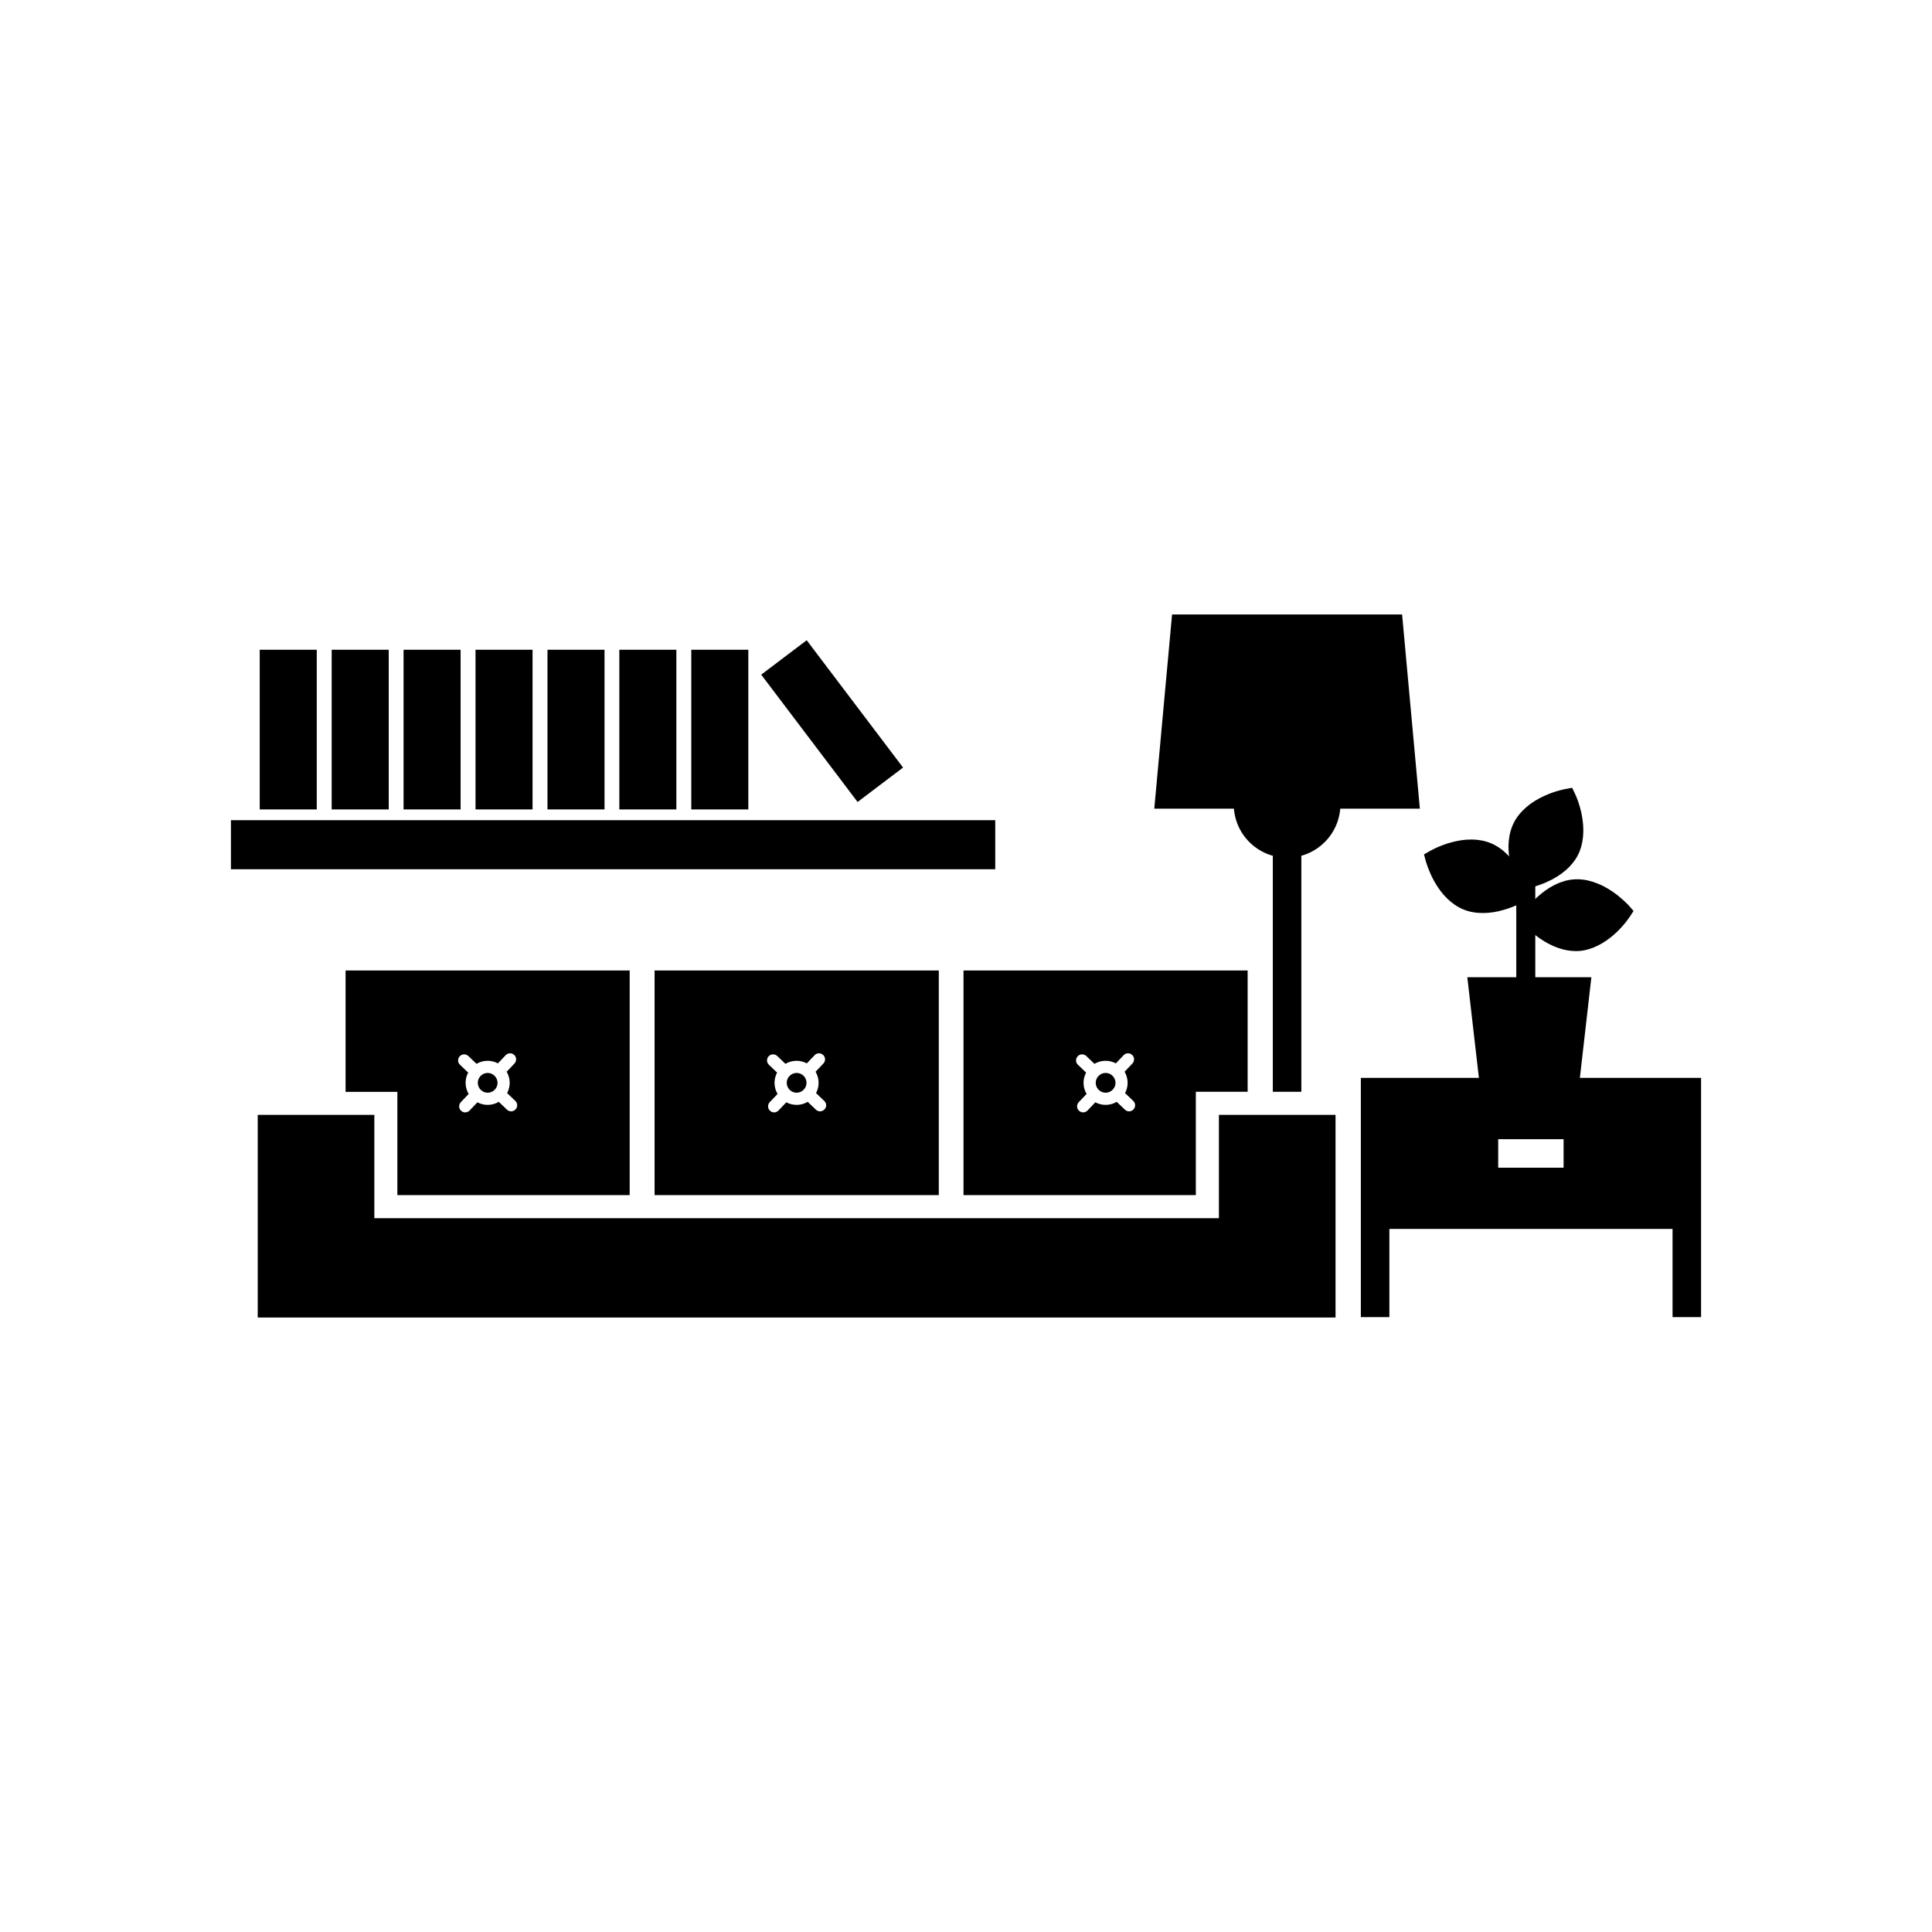 <?xml version="1.0" encoding="UTF-8"?>
<!-- Uploaded to: ICON Repo, www.iconrepo.com, Generator: ICON Repo Mixer Tools -->
<svg fill="#000000" width="800px" height="800px" version="1.1" viewBox="144 144 512 512" xmlns="http://www.w3.org/2000/svg">
 <g>
  <path d="m212.83 316.19h15.113v42.32h-15.113z"/>
  <path d="m231.9 316.19h15.113v42.32h-15.113z"/>
  <path d="m212.3 439.45v53.707h285.63v-53.707h-30.906v27.383h-223.82v-27.383z"/>
  <path d="m273.24 428.34c-1.438 0-2.621 1.184-2.621 2.621s1.184 2.621 2.621 2.621 2.621-1.184 2.621-2.621c-0.023-1.434-1.184-2.621-2.621-2.621z"/>
  <path d="m235.58 401.21v32.145h13.73l-0.004 27.355h61.566v-59.523h-75.293zm45.039 36.805c-0.328 0.328-0.73 0.504-1.16 0.504-0.402 0-0.805-0.152-1.109-0.453l-2.168-2.066c-0.855 0.504-1.863 0.805-2.949 0.805-0.984 0-1.891-0.25-2.719-0.68l-2.066 2.168c-0.328 0.328-0.73 0.504-1.16 0.504-0.402 0-0.805-0.152-1.109-0.453-0.656-0.605-0.656-1.637-0.051-2.266l2.066-2.168c-0.504-0.855-0.805-1.863-0.805-2.949 0-0.984 0.25-1.891 0.68-2.719l-2.168-2.066c-0.656-0.605-0.656-1.637-0.051-2.266 0.605-0.656 1.637-0.656 2.266-0.051l2.168 2.066c0.855-0.504 1.863-0.805 2.949-0.805 0.984 0 1.891 0.25 2.719 0.68l2.066-2.168c0.605-0.656 1.637-0.656 2.266-0.051 0.656 0.605 0.656 1.637 0.051 2.266l-2.066 2.168c0.504 0.855 0.805 1.863 0.805 2.949 0 0.984-0.25 1.891-0.68 2.719l2.168 2.066c0.637 0.602 0.664 1.609 0.059 2.266z"/>
  <path d="m317.47 401.21v59.5h75.32v-59.523h-75.32zm45.016 36.805c-0.328 0.328-0.73 0.504-1.16 0.504-0.402 0-0.805-0.152-1.109-0.453l-2.168-2.066c-0.855 0.504-1.863 0.805-2.949 0.805-0.984 0-1.891-0.25-2.719-0.68l-2.066 2.168c-0.328 0.328-0.73 0.504-1.16 0.504-0.402 0-0.805-0.152-1.109-0.453-0.656-0.605-0.656-1.637-0.051-2.266l2.066-2.168c-0.504-0.855-0.805-1.863-0.805-2.949 0-0.984 0.25-1.891 0.68-2.719l-2.168-2.066c-0.656-0.605-0.656-1.637-0.051-2.266 0.605-0.656 1.637-0.656 2.266-0.051l2.168 2.066c0.855-0.504 1.863-0.805 2.949-0.805 0.984 0 1.891 0.25 2.719 0.68l2.066-2.168c0.605-0.656 1.637-0.656 2.266-0.051 0.656 0.605 0.656 1.637 0.051 2.266l-2.066 2.168c0.504 0.855 0.805 1.863 0.805 2.949 0 0.984-0.25 1.891-0.68 2.719l2.168 2.066c0.664 0.602 0.691 1.609 0.059 2.266z"/>
  <path d="m355.11 428.34c-1.438 0-2.621 1.184-2.621 2.621s1.184 2.621 2.621 2.621 2.621-1.184 2.621-2.621c0-1.434-1.16-2.621-2.621-2.621z"/>
  <path d="m437 428.34c-1.438 0-2.621 1.184-2.621 2.621s1.184 2.621 2.621 2.621 2.621-1.184 2.621-2.621c0-1.434-1.188-2.621-2.621-2.621z"/>
  <path d="m399.34 401.21v59.5h61.566v-27.383h13.73v-32.145l-75.297 0.004zm45.039 36.805c-0.328 0.328-0.73 0.504-1.16 0.504-0.402 0-0.805-0.152-1.109-0.453l-2.168-2.066c-0.855 0.504-1.863 0.805-2.949 0.805-0.984 0-1.891-0.25-2.719-0.68l-2.066 2.168c-0.328 0.328-0.73 0.504-1.16 0.504-0.402 0-0.805-0.152-1.109-0.453-0.656-0.605-0.656-1.637-0.051-2.266l2.066-2.168c-0.504-0.855-0.805-1.863-0.805-2.949 0-0.984 0.25-1.891 0.68-2.719l-2.168-2.066c-0.656-0.605-0.656-1.637-0.051-2.266 0.605-0.656 1.637-0.656 2.266-0.051l2.168 2.066c0.855-0.504 1.863-0.805 2.949-0.805 0.984 0 1.891 0.25 2.719 0.68l2.066-2.168c0.605-0.656 1.637-0.656 2.266-0.051 0.656 0.605 0.656 1.637 0.051 2.266l-2.066 2.168c0.504 0.855 0.805 1.863 0.805 2.949 0 0.984-0.25 1.891-0.68 2.719l2.168 2.066c0.641 0.602 0.664 1.609 0.059 2.266z"/>
  <path d="m504.64 429.65v63.402h7.559v-23.375h75.043v23.375h7.559v-63.402zm53.73 16.246v7.559h-17.332v-7.559z"/>
  <path d="m562.28 433.2h-25.949l-3.477-30.227h32.875z"/>
  <path d="m545.83 376.37h5.039v30.758h-5.039z"/>
  <path d="m563.16 359.82c-0.605-2.996-1.637-5.215-1.688-5.289l-0.832-1.762-1.914 0.352c-0.102 0.023-2.492 0.453-5.289 1.715-3.856 1.715-6.699 4.18-8.211 7.106-1.512 2.922-1.863 6.676-1.008 10.809 0.605 2.996 1.637 5.215 1.688 5.289l0.832 1.762 1.914-0.352c0.102-0.023 2.492-0.453 5.289-1.715 3.856-1.715 6.699-4.18 8.211-7.106 1.488-2.926 1.84-6.68 1.008-10.809z"/>
  <path d="m575.62 383.95c-0.074-0.074-1.715-1.891-4.231-3.629-3.477-2.394-7.055-3.527-10.352-3.273-3.273 0.25-6.648 1.914-9.75 4.785-2.242 2.09-3.578 4.133-3.629 4.207l-1.059 1.613 1.285 1.438c0.074 0.074 1.715 1.891 4.231 3.629 3.176 2.191 6.422 3.324 9.473 3.324 0.301 0 0.605 0 0.883-0.023 3.273-0.25 6.648-1.914 9.75-4.785 2.242-2.09 3.578-4.133 3.629-4.207l1.059-1.613z"/>
  <path d="m548.98 380.17c-0.023-0.102-0.68-2.445-2.141-5.141-2.039-3.703-4.734-6.324-7.785-7.582-3.047-1.258-6.801-1.285-10.855-0.102-2.922 0.855-5.039 2.066-5.141 2.117l-1.688 0.957 0.504 1.863c0.023 0.102 0.68 2.445 2.141 5.141 2.039 3.703 4.734 6.324 7.785 7.582 1.562 0.656 3.324 0.957 5.188 0.957 1.789 0 3.68-0.277 5.668-0.883 2.922-0.855 5.039-2.066 5.141-2.117l1.688-0.957z"/>
  <path d="m481.31 370.48h7.559v62.852h-7.559z"/>
  <path d="m515.57 306.84h-60.961l-4.711 51.465h70.379z"/>
  <path d="m485.09 371.3c-7.809 0-14.133-6.324-14.133-14.133h28.266c-0.004 7.785-6.324 14.133-14.133 14.133z"/>
  <path d="m205.2 361.36h202.55v13h-202.55z"/>
  <path d="m250.95 316.19h15.113v42.32h-15.113z"/>
  <path d="m270.02 316.19h15.113v42.32h-15.113z"/>
  <path d="m289.09 316.19h15.113v42.32h-15.113z"/>
  <path d="m308.13 316.19h15.113v42.32h-15.113z"/>
  <path d="m327.2 316.19h15.113v42.32h-15.113z"/>
  <path d="m345.73 322.79 12.051-9.121 25.539 33.742-12.051 9.121z"/>
 </g>
</svg>